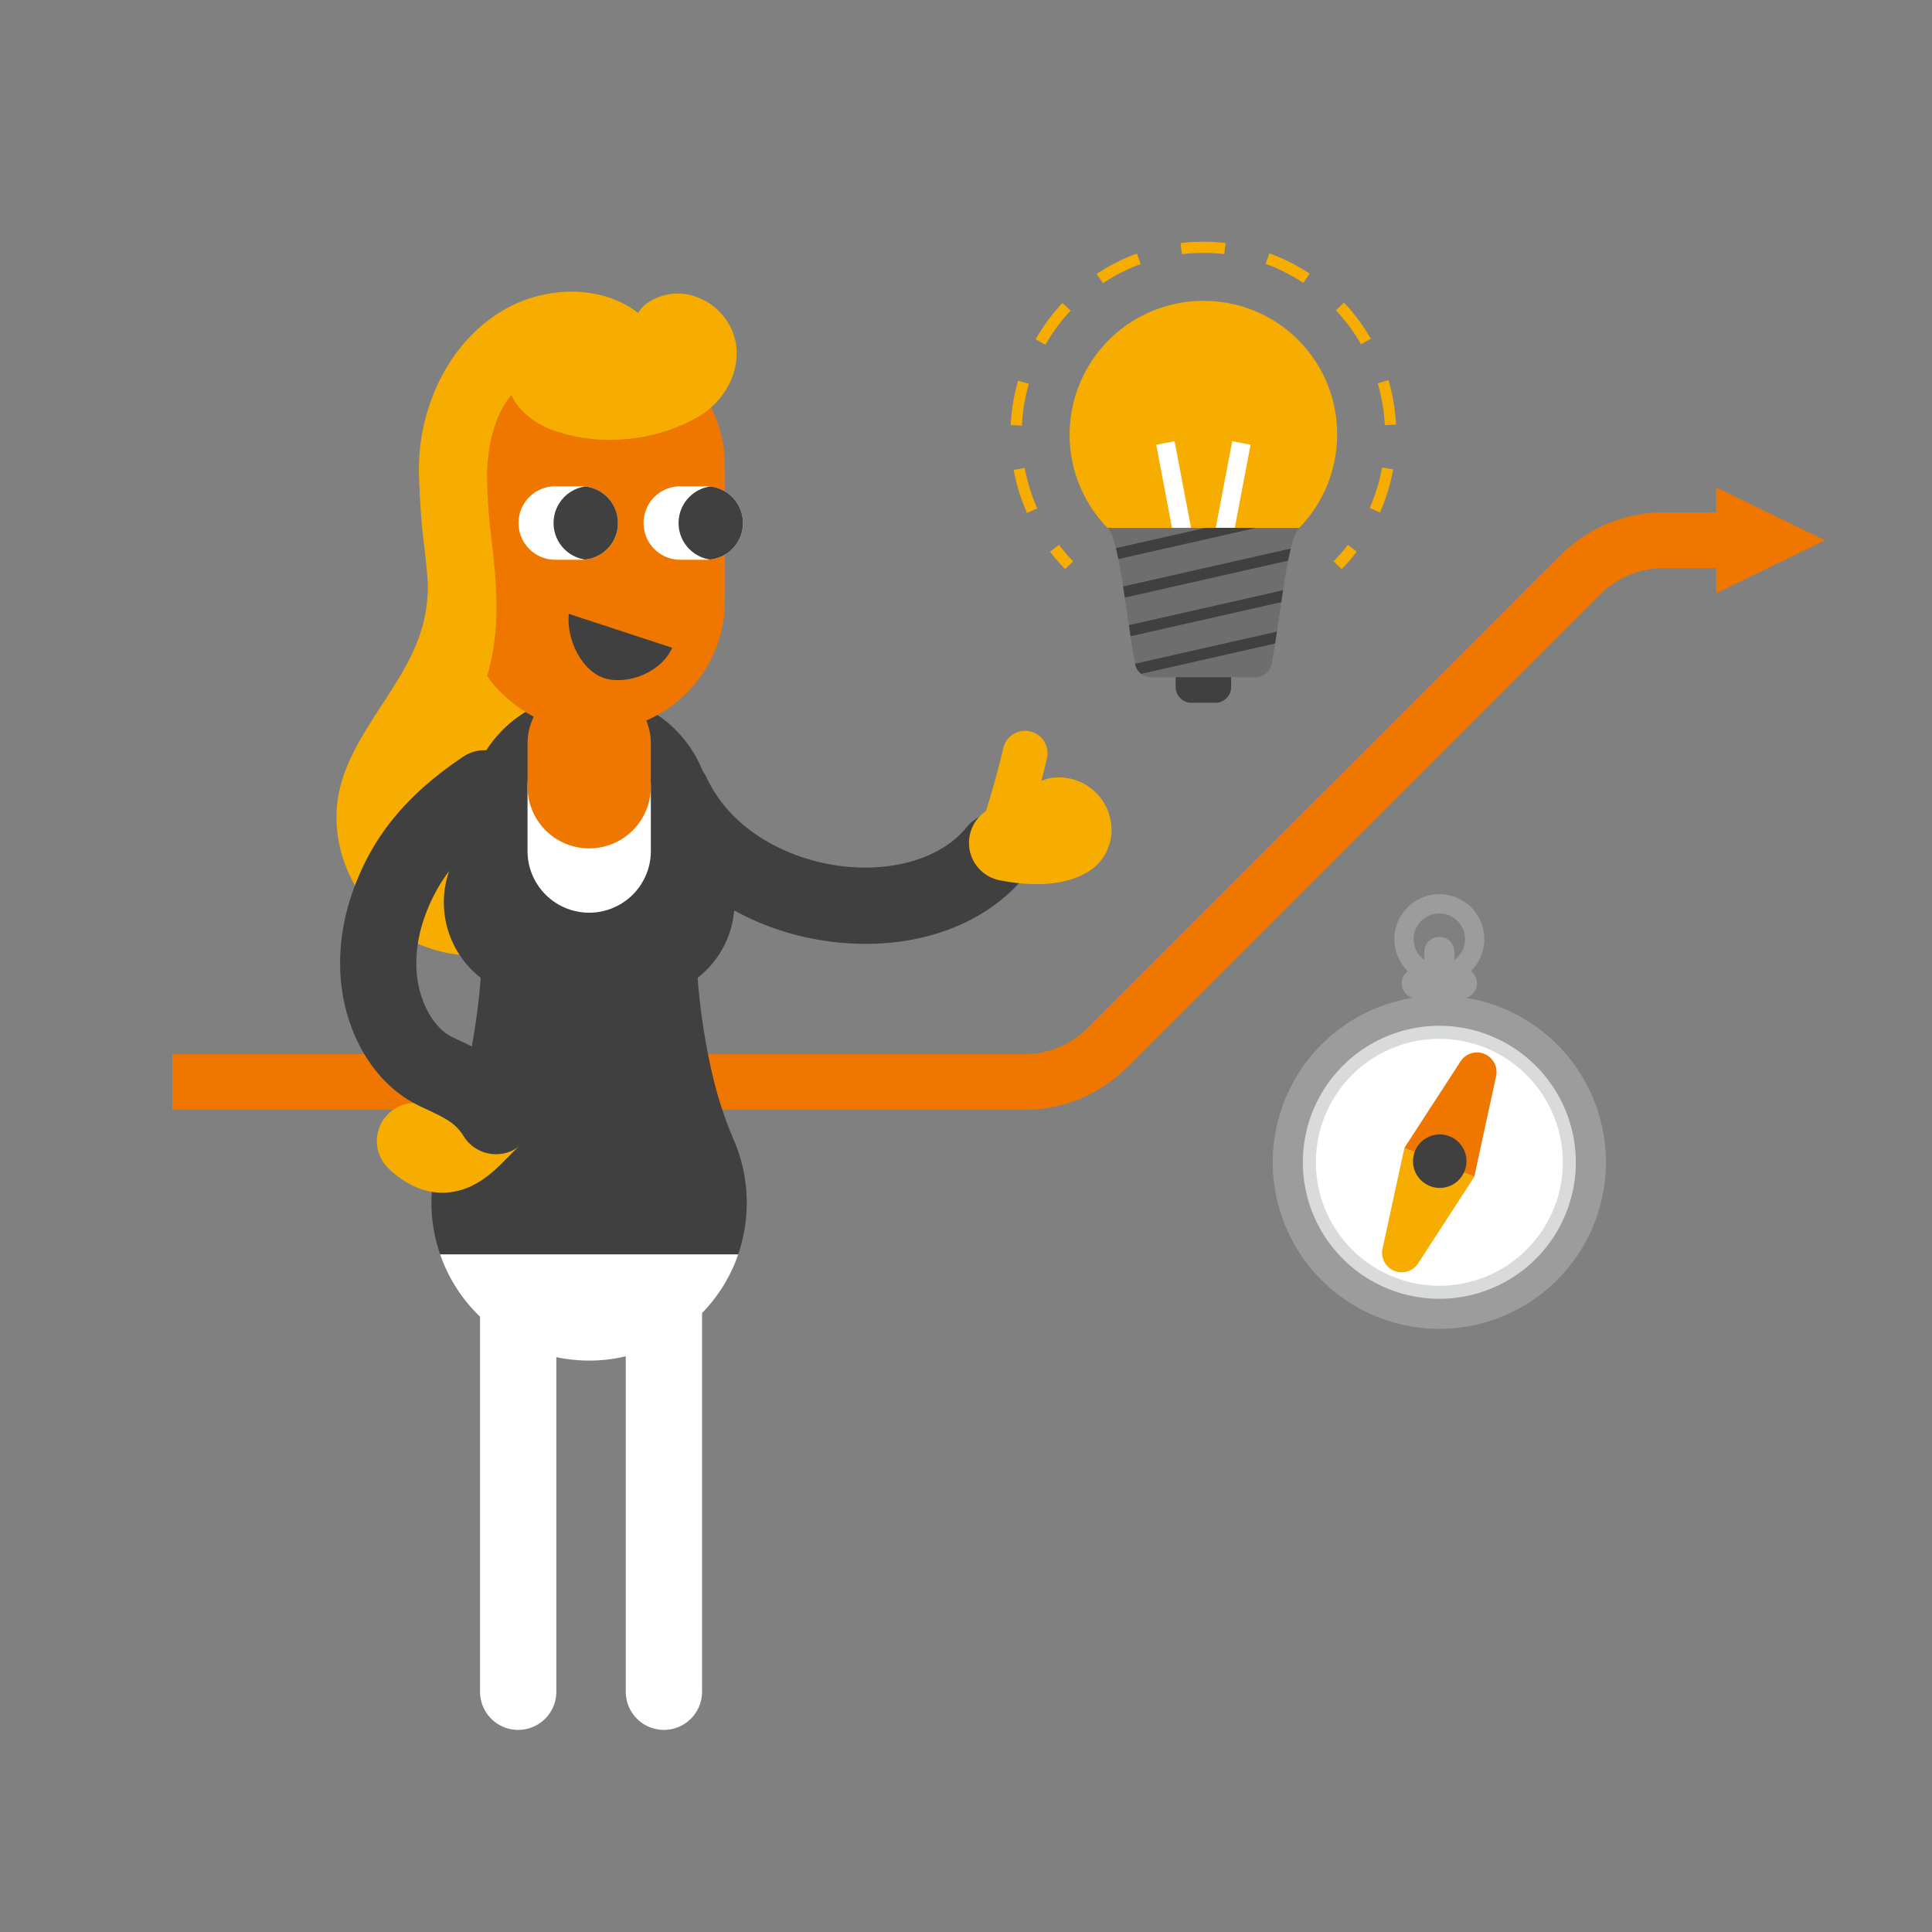 <svg id="Ebene_1" data-name="Ebene 1" xmlns="http://www.w3.org/2000/svg" xmlns:xlink="http://www.w3.org/1999/xlink" viewBox="0 0 485.932 485.932"><rect x="0" y="0" width="485.932" height="485.932" fill="#808080" stroke="none"/><defs><style>.cls-1{fill:#fff;}.cls-2{fill:#f7ad00;}.cls-3{fill:#6e6e6e;}.cls-4{fill:#ef7700;}.cls-5{fill:#404040;}.cls-6{clip-path:url(#clip-path);}.cls-7{clip-path:url(#clip-path-2);}.cls-8{clip-path:url(#clip-path-3);}.cls-9{clip-path:url(#clip-path-4);}.cls-10{fill:#d9dada;}.cls-11{fill:#9c9c9c;}</style><clipPath id="clip-path"><path class="cls-1" d="M130.423,131.549a9.242,9.242,0,0,1,9.241-9.241h6.622a9.241,9.241,0,0,1,0,18.481h-6.622A9.241,9.241,0,0,1,130.423,131.549Z"/></clipPath><clipPath id="clip-path-2"><path class="cls-1" d="M161.865,131.549a9.242,9.242,0,0,1,9.241-9.241h6.622a9.241,9.241,0,0,1,0,18.481h-6.622A9.241,9.241,0,0,1,161.865,131.549Z"/></clipPath><clipPath id="clip-path-3"><path class="cls-2" d="M336.31,109.325A33.641,33.641,0,1,1,302.674,75.68,33.473,33.473,0,0,1,336.31,109.325Z"/></clipPath><clipPath id="clip-path-4"><path class="cls-3" d="M326.789,132.773h-48.23c2.939,3.026,4.243,18.708,6.917,34.168a4.082,4.082,0,0,0,4.021,3.386h26.354a4.082,4.082,0,0,0,4.021-3.386C322.546,151.481,323.85,135.8,326.789,132.773Z"/></clipPath></defs><path class="cls-4" d="M257.56,279.136H43.344v-14H257.56a22.676,22.676,0,0,0,16.139-6.685L392.468,139.684A36.583,36.583,0,0,1,418.506,128.9h15v14h-15a22.674,22.674,0,0,0-16.14,6.686L283.6,268.35A36.575,36.575,0,0,1,257.56,279.136Z"/><path class="cls-2" d="M165.642,130.721c6.966-14.041,9.023-34.062-.54-47.257-8.508-11.739-25.462-12.557-37.517-6.006-14.047,7.633-22.043,23.986-22.219,39.971-.143,13,4.226,26.172,1.221,38.826-3.725,15.686-18.061,27.308-21.334,43.1-3.034,14.632,5.156,30.651,18.509,37.359s30.655,3.976,41.764-6.018,15.681-26.447,12.006-40.931c-2.42-9.537-8.105-18.56-7.341-28.369C151.089,149.864,160.5,141.079,165.642,130.721Z"/><path class="cls-1" d="M166.987,435.1a9.591,9.591,0,0,1-9.591-9.59v-98.52a9.591,9.591,0,0,1,19.182,0v98.52A9.591,9.591,0,0,1,166.987,435.1Z"/><path class="cls-1" d="M130.335,435.1a9.591,9.591,0,0,1-9.591-9.59v-98.52a9.591,9.591,0,1,1,19.181,0v98.52A9.591,9.591,0,0,1,130.335,435.1Z"/><path class="cls-5" d="M111.917,286.478a99.38,99.38,0,0,0,5.7-18.107,163.437,163.437,0,0,0,2.9-18.106,131.15,131.15,0,0,0,.685-18.106c-.1-3.018-.309-6.036-.695-9.053a57.955,57.955,0,0,0-1.785-9.054,30.737,30.737,0,1,1,58.933,0,58.071,58.071,0,0,0-1.785,9.054c-.385,3.017-.594,6.035-.7,9.053a131.15,131.15,0,0,0,.685,18.106,163.677,163.677,0,0,0,2.9,18.106,99.453,99.453,0,0,0,5.7,18.107,39.958,39.958,0,0,1,1.2,29.033H110.711A39.52,39.52,0,0,1,111.917,286.478Z"/><path class="cls-1" d="M185.664,315.511c-.359,1.037-.748,2.069-1.2,3.088a39.661,39.661,0,0,1-73.753-3.088Z"/><path class="cls-5" d="M160.724,250.985H135.658a24.023,24.023,0,1,1,0-48.046h25.066a24.023,24.023,0,1,1,0,48.046Z"/><path class="cls-5" d="M217.767,237.4a69.963,69.963,0,0,1-8.305-.5c-21.894-2.622-40.685-15.292-49.041-33.064a9.591,9.591,0,0,1,17.359-8.161c6.653,14.151,21.905,20.736,33.962,22.18,13.218,1.583,25.248-2.176,31.4-9.811a9.59,9.59,0,1,1,14.941,12.028C249.126,231.191,234.436,237.4,217.767,237.4Z"/><path class="cls-2" d="M244.811,216.455a9.591,9.591,0,0,1,10.339-13.869c.428.084.913.16,1.431.226a9.593,9.593,0,0,1,7.993-7.161,13.222,13.222,0,0,1,14.684,10.3,12.435,12.435,0,0,1-3.264,11.514c-1.7,1.722-8.469,7.095-24.537,3.941A9.576,9.576,0,0,1,244.811,216.455Zm22.383-1.8h0Z"/><path class="cls-1" d="M148.191,229.559a15.507,15.507,0,0,1-15.507-15.507V197.873a15.507,15.507,0,0,1,31.014,0v16.179A15.507,15.507,0,0,1,148.191,229.559Z"/><path class="cls-2" d="M111.283,299.993c-3.911,0-8.6-1.436-13.535-6.076a9.591,9.591,0,0,1,13.135-13.978c.147.139.282.259.405.364.9-.766,2.095-1.977,2.972-2.866.843-.857,1.715-1.742,2.668-2.64a9.59,9.59,0,0,1,13.163,13.95c-.74.7-1.458,1.431-2.168,2.152-3.006,3.05-6.414,6.509-11.2,8.163A16.646,16.646,0,0,1,111.283,299.993Z"/><path class="cls-5" d="M124.767,290.3a9.58,9.58,0,0,1-8.135-4.5c-2.054-3.276-4.268-4.408-9.523-6.877l-1.6-.754c-7.8-3.712-13.961-10.973-17.351-20.447-3.713-10.375-3.46-22.42.713-33.917,4.96-13.665,13.486-23.993,27.645-33.487A9.591,9.591,0,0,1,127.2,206.252c-10.7,7.174-16.77,14.382-20.3,24.1-2.652,7.307-2.9,14.733-.685,20.91,1.622,4.532,4.439,8.117,7.534,9.59l1.512.714c6.141,2.884,12.491,5.866,17.621,14.052a9.592,9.592,0,0,1-8.118,14.684Z"/><path class="cls-4" d="M148.191,213.38a15.507,15.507,0,0,1-15.507-15.507V187.061a15.507,15.507,0,0,1,31.014,0v10.812A15.507,15.507,0,0,1,148.191,213.38Z"/><path class="cls-4" d="M149.419,183.953a32.93,32.93,0,0,1-32.93-32.93V117.249a32.93,32.93,0,1,1,65.86,0v33.774A32.93,32.93,0,0,1,149.419,183.953Z"/><path class="cls-2" d="M153.334,110.606a41.112,41.112,0,0,1-13.884-2.3,20.19,20.19,0,0,1-8.36-5.259,13.757,13.757,0,0,1-2.785-14.27,8.5,8.5,0,0,1,4.243-4.472,33.668,33.668,0,0,1,26.761-.545,8.5,8.5,0,0,1,3.712-7.689,13.549,13.549,0,0,1,13.016-1.041,15.23,15.23,0,0,1,9.048,11.327c1.155,7.046-2.678,14.488-9.537,18.516A44.666,44.666,0,0,1,153.334,110.606Z"/><path class="cls-1" d="M130.423,131.549a9.242,9.242,0,0,1,9.241-9.241h6.622a9.241,9.241,0,0,1,0,18.481h-6.622A9.241,9.241,0,0,1,130.423,131.549Z"/><g class="cls-6"><circle class="cls-5" cx="148.517" cy="131.549" r="9.293"/></g><path class="cls-1" d="M161.865,131.549a9.242,9.242,0,0,1,9.241-9.241h6.622a9.241,9.241,0,0,1,0,18.481h-6.622A9.241,9.241,0,0,1,161.865,131.549Z"/><g class="cls-7"><circle class="cls-5" cx="179.96" cy="131.549" r="9.293"/></g><path class="cls-5" d="M143.074,154.4l25.988,8.525c-2.462,5.772-10.592,9.385-16.655,7.767S142.333,160.632,143.074,154.4Z"/><path class="cls-2" d="M105.385,190.723a8.5,8.5,0,0,1-5.538-14.96c7.146-6.125,8.091-17.448,8.02-23.652-.055-4.741-.581-9.527-1.139-14.594a144.406,144.406,0,0,1-1.229-18.776c.308-15.807,6.275-28.967,16.369-36.107a8.5,8.5,0,0,1,9.82,13.886c-8,5.661-9.089,17.658-9.185,22.554a130.072,130.072,0,0,0,1.13,16.583c.578,5.252,1.176,10.683,1.24,16.256.184,15.833-4.773,28.889-13.958,36.763A8.472,8.472,0,0,1,105.385,190.723Z"/><path class="cls-2" d="M248.2,215.223a5.638,5.638,0,0,1-1.837-6.187c2.52-7.594,4.426-14.241,6-20.918a5.639,5.639,0,0,1,10.977,2.587c-1.651,7.01-3.645,13.963-6.273,21.882a5.643,5.643,0,0,1-8.866,2.636Z"/><path class="cls-2" d="M336.31,109.325A33.641,33.641,0,1,1,302.674,75.68,33.473,33.473,0,0,1,336.31,109.325Z"/><g class="cls-8"><rect class="cls-1" x="293.744" y="111.131" width="4.699" height="31.927" transform="translate(-18.521 57.508) rotate(-10.759)"/><rect class="cls-1" x="293.29" y="124.745" width="31.927" height="4.699" transform="translate(126.651 407.179) rotate(-79.239)"/></g><path class="cls-3" d="M326.789,132.773h-48.23c2.939,3.026,4.243,18.708,6.917,34.168a4.082,4.082,0,0,0,4.021,3.386h26.354a4.082,4.082,0,0,0,4.021-3.386C322.546,151.481,323.85,135.8,326.789,132.773Z"/><g class="cls-9"><rect class="cls-5" x="276.533" y="162.865" width="54.191" height="2.819" transform="translate(-28.77 71.069) rotate(-12.751)"/><rect class="cls-5" x="276.533" y="152.811" width="54.191" height="2.819" transform="translate(-26.551 70.821) rotate(-12.751)"/><rect class="cls-5" x="276.533" y="142.759" width="54.191" height="2.819" transform="translate(-24.333 70.573) rotate(-12.751)"/><rect class="cls-5" x="276.533" y="132.705" width="54.191" height="2.819" transform="translate(-22.114 70.325) rotate(-12.751)"/></g><path class="cls-5" d="M295.7,170.327h13.954a0,0,0,0,1,0,0v2.461a3.979,3.979,0,0,1-3.979,3.979h-6a3.979,3.979,0,0,1-3.979-3.979v-2.461A0,0,0,0,1,295.7,170.327Z"/><path class="cls-2" d="M267.9,143.145a49.157,49.157,0,0,1-3.793-4.388l2.239-1.714a46.405,46.405,0,0,0,3.573,4.136Z"/><path class="cls-2" d="M258.316,129.022a48.179,48.179,0,0,1-3.355-10.816l2.772-.513a45.29,45.29,0,0,0,3.159,10.182Zm88.767-.124-2.579-1.139a45.4,45.4,0,0,0,3.127-10.192l2.773.5A48.109,48.109,0,0,1,347.083,128.9ZM257.026,107.05l-2.816-.138a48.486,48.486,0,0,1,1.867-11.164l2.707.788A45.636,45.636,0,0,0,257.026,107.05Zm91.281-.13a45.64,45.64,0,0,0-1.787-10.509l2.706-.8a48.6,48.6,0,0,1,1.9,11.158Zm-85.364-20.2-2.449-1.4a48.785,48.785,0,0,1,6.714-9.114l2.061,1.924A45.921,45.921,0,0,0,262.943,86.719Zm79.392-.112a45.882,45.882,0,0,0-6.346-8.566l2.055-1.93a48.653,48.653,0,0,1,6.736,9.094ZM277.4,71.238l-1.562-2.348a48.447,48.447,0,0,1,10.09-5.123l.973,2.646A45.613,45.613,0,0,0,277.4,71.238Zm50.434-.072a45.579,45.579,0,0,0-9.522-4.8l.965-2.649a48.485,48.485,0,0,1,10.112,5.1Zm-30.566-7.231-.33-2.8a49.158,49.158,0,0,1,5.722-.335h.012a49.132,49.132,0,0,1,5.582.318l-.321,2.8a44.664,44.664,0,0,0-5.272-.3A46.147,46.147,0,0,0,297.271,63.935Z"/><path class="cls-2" d="M337.456,143.145l-2.019-1.966a46.111,46.111,0,0,0,3.573-4.136l2.239,1.713A48.579,48.579,0,0,1,337.456,143.145Z"/><polygon class="cls-4" points="431.661 149.215 431.661 122.581 458.999 135.898 431.661 149.215"/><circle class="cls-1" cx="362.02" cy="292.335" r="34.474"/><path class="cls-10" d="M362.02,330.231a37.9,37.9,0,1,1,37.9-37.9A37.939,37.939,0,0,1,362.02,330.231Zm0-68.947a31.051,31.051,0,1,0,31.051,31.051A31.086,31.086,0,0,0,362.02,261.284Z"/><path class="cls-11" d="M362.02,334.232a41.9,41.9,0,1,1,41.9-41.9A41.945,41.945,0,0,1,362.02,334.232Zm0-76.227a34.33,34.33,0,1,0,34.329,34.33A34.369,34.369,0,0,0,362.02,258.005Z"/><path class="cls-11" d="M362.02,247.521a11.309,11.309,0,1,1,11.308-11.309A11.321,11.321,0,0,1,362.02,247.521Zm0-17.774a6.465,6.465,0,1,0,6.465,6.465A6.472,6.472,0,0,0,362.02,229.747Z"/><path class="cls-11" d="M362.02,254.558a3.784,3.784,0,0,1-3.784-3.784V239.423a3.784,3.784,0,0,1,7.568,0v11.351A3.784,3.784,0,0,1,362.02,254.558Z"/><path class="cls-2" d="M370.809,295.987c-.007.007-.012.02-.019.027l-14.121,21.754a4.921,4.921,0,0,1-8.937-3.722l5.495-25.312Z"/><path class="cls-4" d="M370.8,295.982l-17.582-7.253c.007-.008.011-.02.018-.028l14.123-21.757a4.922,4.922,0,0,1,8.936,3.725Z"/><path class="cls-11" d="M367.7,251.1H356.344a3.784,3.784,0,0,1,0-7.568H367.7a3.784,3.784,0,0,1,0,7.568Z"/><circle class="cls-5" cx="362.119" cy="292.057" r="6.729"/></svg>